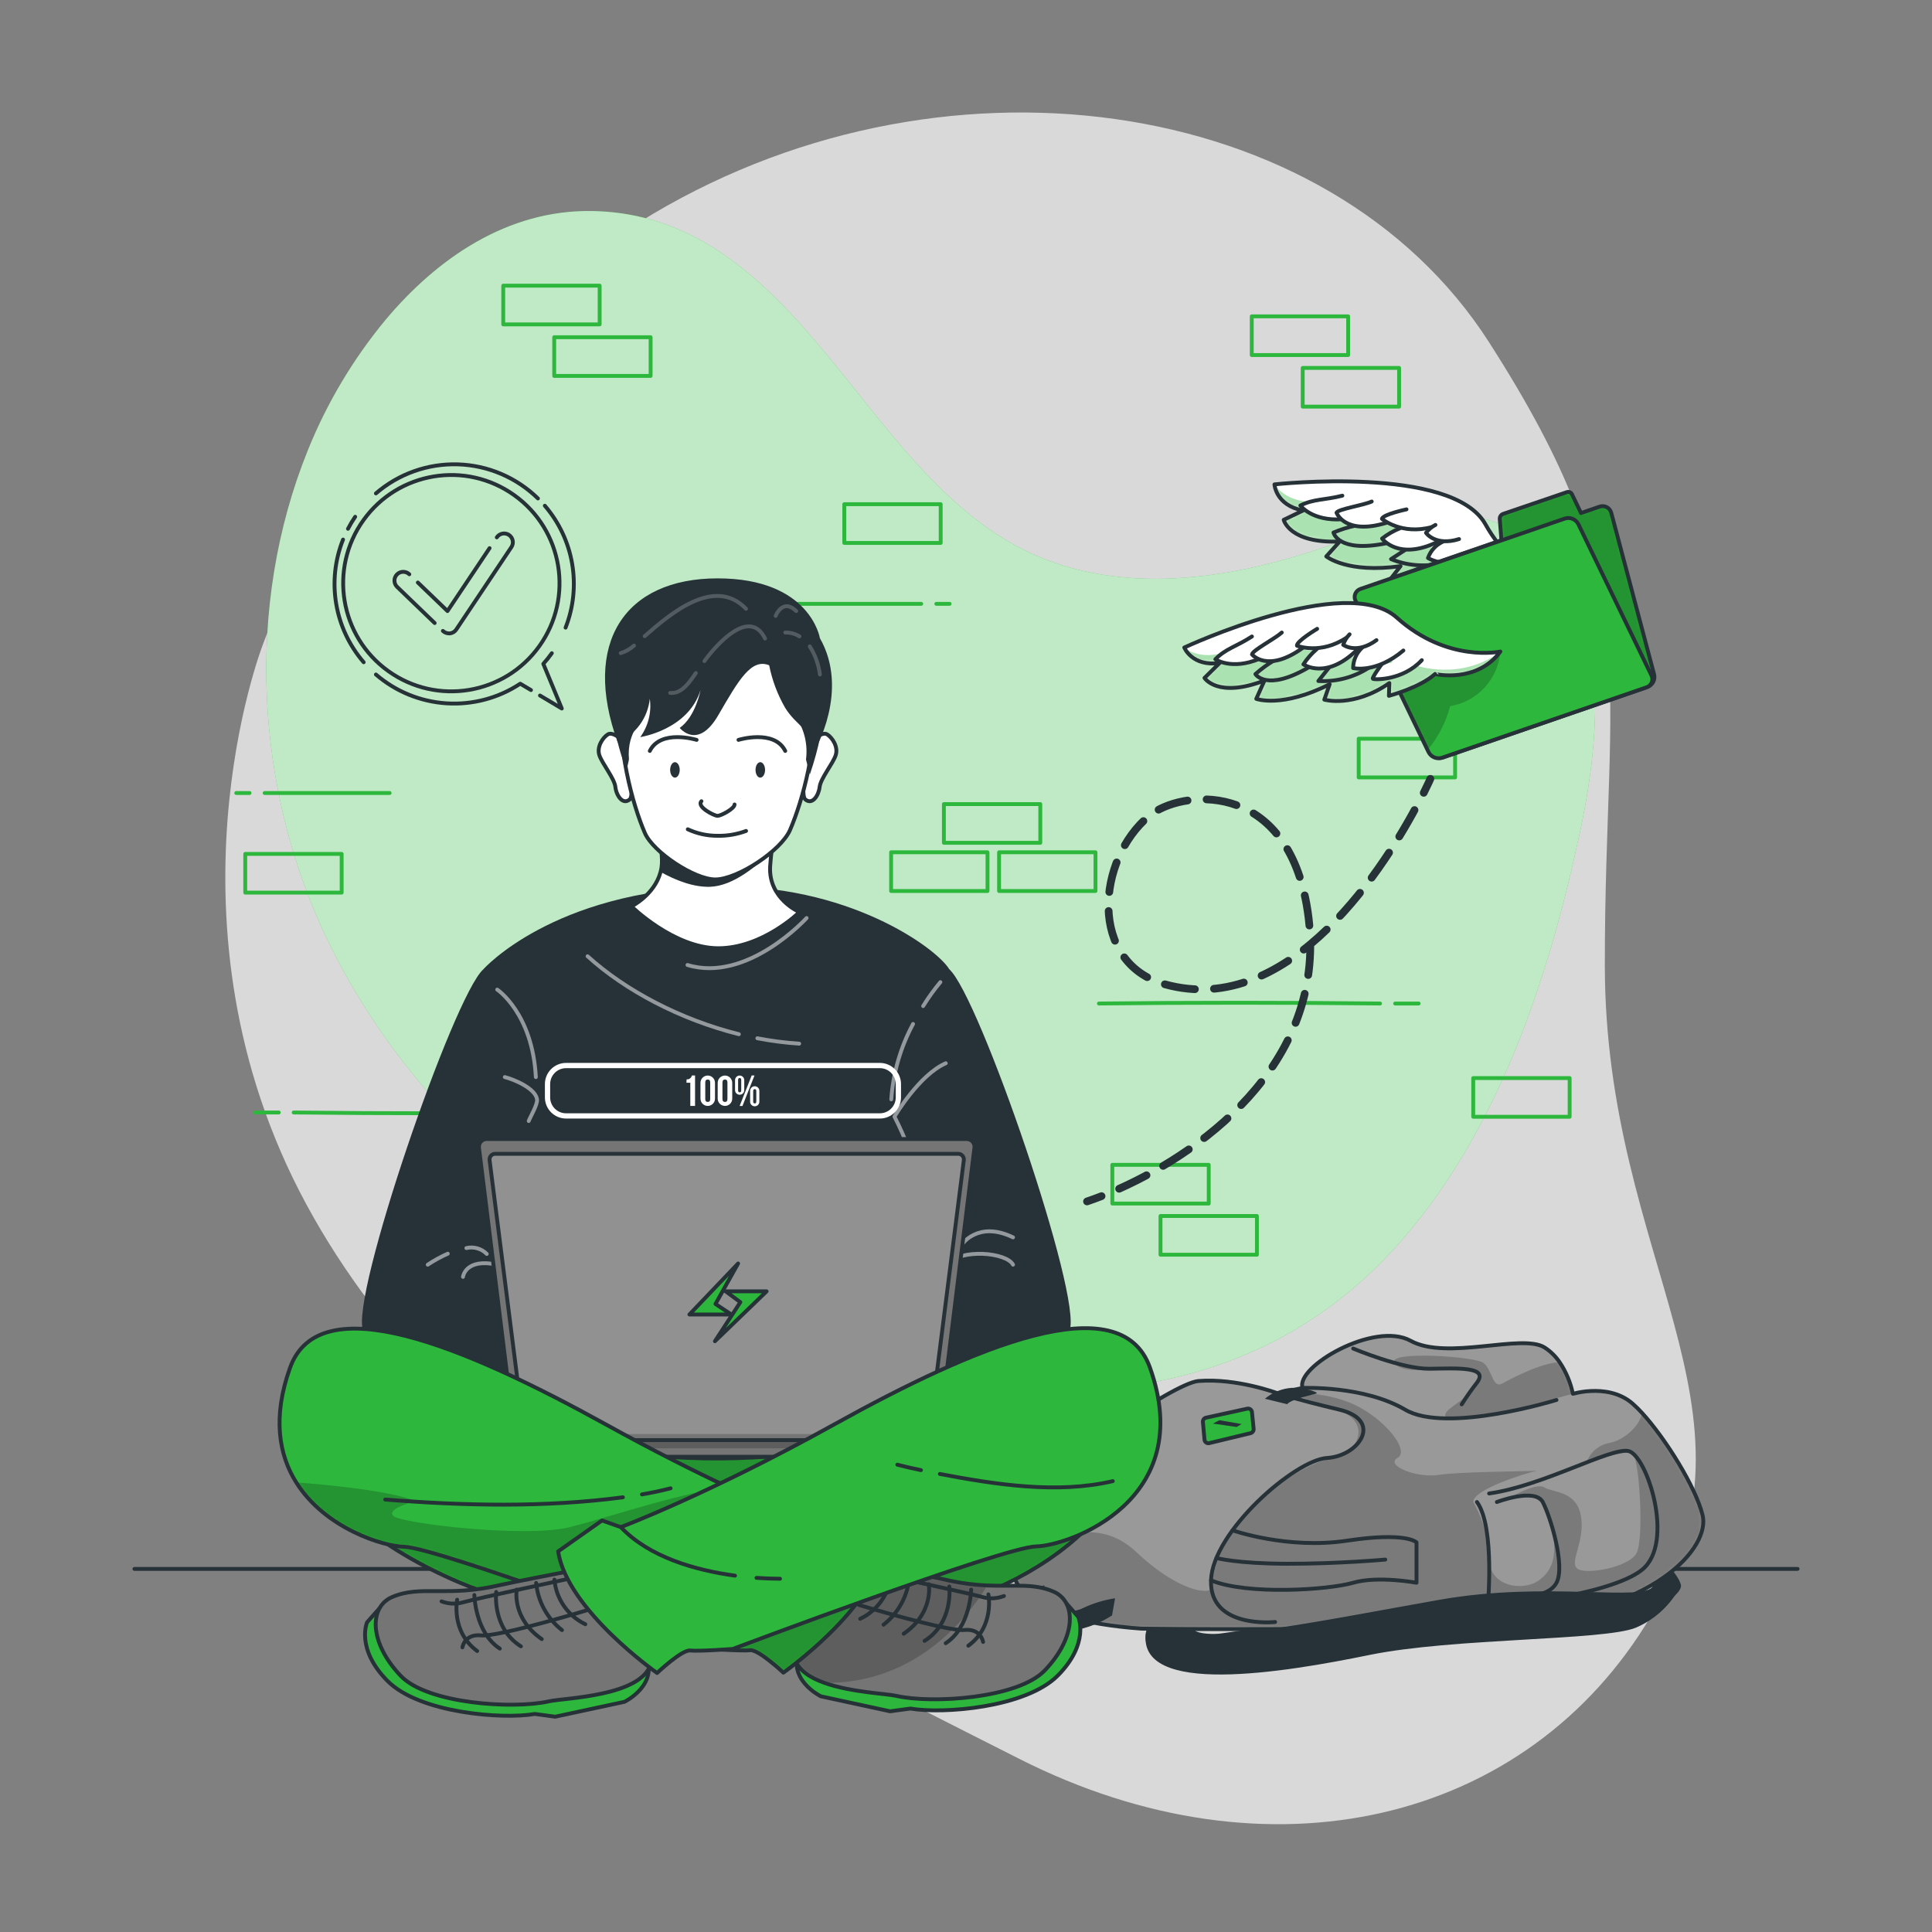 <svg width="500" height="500" viewBox="0 0 500 500" fill="none" xmlns="http://www.w3.org/2000/svg">
<rect x="0" y="0" width="500" height="500" fill="#808080" stroke="none"/>
<path opacity="0.7" d="M67.93 167.09C67.93 167.09 40.05 239.09 79.231 311.59C118.41 384.09 199.11 422.39 263.7 455.14C328.29 487.89 395.361 471.94 427.23 418.3C459.1 364.66 415.39 326.37 415.33 249.88C415.27 173.39 426.78 153.14 385.33 88.52C343.88 23.9 242.27 9.59 165.43 57.52C88.591 105.45 67.93 167.09 67.93 167.09Z" fill="white"/>
<path d="M99.701 82.87C113.151 66.79 131.341 54.34 153.001 54.61C190.001 55.07 210.001 87.81 231.221 113.08C242.221 126.18 254.711 138.82 271.051 144.97C295.561 154.21 322.861 148.82 346.741 140.25C357.441 136.41 370.121 131.01 382.161 133.77C418.791 142.15 414.981 186.85 408.931 215.15C400.761 253.37 387.481 294.06 360.571 323.42C296.141 393.71 180.191 350.62 122.071 294.53C117.801 290.41 113.711 286.1 109.861 281.58C99.867 269.894 91.411 256.975 84.701 243.14C66.001 204.19 63.391 156.84 79.641 116.6C84.552 104.391 91.318 93.014 99.701 82.87Z" fill="#2DB83D"/>
<path opacity="0.7" d="M99.701 82.87C113.151 66.79 131.341 54.34 153.001 54.61C190.001 55.07 210.001 87.81 231.221 113.08C242.221 126.18 254.711 138.82 271.051 144.97C295.561 154.21 322.861 148.82 346.741 140.25C357.441 136.41 370.121 131.01 382.161 133.77C418.791 142.15 414.981 186.85 408.931 215.15C400.761 253.37 387.481 294.06 360.571 323.42C296.141 393.71 180.191 350.62 122.071 294.53C117.801 290.41 113.711 286.1 109.861 281.58C99.867 269.894 91.411 256.975 84.701 243.14C66.001 204.19 63.391 156.84 79.641 116.6C84.552 104.391 91.318 93.014 99.701 82.87Z" fill="white"/>
<path d="M300.34 324.719H325.29V314.699H300.34V324.719Z" stroke="#2DB83D" stroke-linecap="round" stroke-linejoin="round"/>
<path d="M287.869 311.48H312.819V301.46H287.869V311.48Z" stroke="#2DB83D" stroke-linecap="round" stroke-linejoin="round"/>
<path d="M230.619 230.59H255.569V220.57H230.619V230.59Z" stroke="#2DB83D" stroke-linecap="round" stroke-linejoin="round"/>
<path d="M244.279 218.119H269.229V208.099H244.279V218.119Z" stroke="#2DB83D" stroke-linecap="round" stroke-linejoin="round"/>
<path d="M337.14 105.24H362.09V95.22H337.14V105.24Z" stroke="#2DB83D" stroke-linecap="round" stroke-linejoin="round"/>
<path d="M323.949 91.891H348.899V81.871H323.949V91.891Z" stroke="#2DB83D" stroke-linecap="round" stroke-linejoin="round"/>
<path d="M143.43 97.289H168.38V87.269H143.43V97.289Z" stroke="#2DB83D" stroke-linecap="round" stroke-linejoin="round"/>
<path d="M130.239 83.949H155.189V73.929H130.239V83.949Z" stroke="#2DB83D" stroke-linecap="round" stroke-linejoin="round"/>
<path d="M218.499 140.51H243.449V130.49H218.499V140.51Z" stroke="#2DB83D" stroke-linecap="round" stroke-linejoin="round"/>
<path d="M351.63 201.199H376.58V191.179H351.63V201.199Z" stroke="#2DB83D" stroke-linecap="round" stroke-linejoin="round"/>
<path d="M381.27 289.02H406.22V279H381.27V289.02Z" stroke="#2DB83D" stroke-linecap="round" stroke-linejoin="round"/>
<path d="M258.56 230.59H283.51V220.57H258.56V230.59Z" stroke="#2DB83D" stroke-linecap="round" stroke-linejoin="round"/>
<path d="M357.159 259.71C332.909 259.44 307.909 259.44 284.399 259.71" stroke="#2DB83D" stroke-linecap="round" stroke-linejoin="round"/>
<path d="M367.15 259.709H361.06" stroke="#2DB83D" stroke-linecap="round" stroke-linejoin="round"/>
<path d="M76 287.91C100.25 288.18 125.25 288.18 148.76 287.91" stroke="#2DB83D" stroke-linecap="round" stroke-linejoin="round"/>
<path d="M66.05 287.91H72.15" stroke="#2DB83D" stroke-linecap="round" stroke-linejoin="round"/>
<path d="M242.319 156.27H245.759" stroke="#2DB83D" stroke-linecap="round" stroke-linejoin="round"/>
<path d="M206.069 156.27H238.419" stroke="#2DB83D" stroke-linecap="round" stroke-linejoin="round"/>
<path d="M88.42 220.99H63.47V231.01H88.42V220.99Z" stroke="#2DB83D" stroke-linecap="round" stroke-linejoin="round"/>
<path d="M64.58 205.23H61.14" stroke="#2DB83D" stroke-linecap="round" stroke-linejoin="round"/>
<path d="M100.839 205.23H68.489" stroke="#2DB83D" stroke-linecap="round" stroke-linejoin="round"/>
<path d="M34.79 406.029H465.21" stroke="#263238" stroke-linecap="round" stroke-linejoin="round"/>
<path d="M299.281 416.191C299.281 416.191 292.841 425.301 299.511 428.361C306.181 431.421 365.241 424.361 392.881 424.101C420.521 423.841 435.621 413.401 435.031 410.241C434.441 407.081 427.701 401.061 427.701 401.061L423.001 406.551C423.001 406.551 428.001 408.051 427.861 410.371C427.721 412.691 409.411 420.241 386.381 417.061C363.351 413.881 314.271 423.741 310.381 423.301C306.491 422.861 310.211 414.161 310.211 414.161L299.281 416.191Z" fill="#263238"/>
<path d="M392 419.82C355.69 422.34 295.36 421.49 295.36 421.49C264.22 419.22 258.36 408.95 263.22 397.26C270.79 379.26 304.04 357.91 310.1 357.41C320.1 356.6 330.62 360.57 330.62 360.57L337.12 359.2C335.12 353.81 355.67 341.81 365.06 346.99C374.45 352.17 393.86 345.06 399.71 348.71C401.262 349.708 402.596 351.011 403.63 352.54C405.288 355.014 406.453 357.784 407.06 360.7H407.14C408.611 360.305 410.119 360.07 411.64 360C414.86 359.83 419.15 360.32 422.51 363.25C423.369 364.013 424.187 364.82 424.96 365.67C431.02 372.29 438.82 384.8 440.62 392.1C442.72 400.4 428.3 417.29 392 419.82Z" fill="#999999"/>
<mask id="mask0_524_5899" style="mask-type:luminance" maskUnits="userSpaceOnUse" x="261" y="345" width="180" height="77">
<path d="M392 419.82C355.69 422.34 295.36 421.49 295.36 421.49C264.22 419.22 258.36 408.95 263.22 397.26C270.79 379.26 304.04 357.91 310.1 357.41C320.1 356.6 330.62 360.57 330.62 360.57L337.12 359.2C335.12 353.81 355.67 341.81 365.06 346.99C374.45 352.17 393.86 345.06 399.71 348.71C401.262 349.708 402.596 351.011 403.63 352.54C405.288 355.014 406.453 357.784 407.06 360.7H407.14C408.611 360.305 410.119 360.07 411.64 360C414.86 359.83 419.15 360.32 422.51 363.25C423.369 364.013 424.187 364.82 424.96 365.67C431.02 372.29 438.82 384.8 440.62 392.1C442.72 400.4 428.3 417.29 392 419.82Z" fill="white"/>
</mask>
<g mask="url(#mask0_524_5899)">
<path opacity="0.2" d="M360.87 352.66C359.1 349.55 381.45 351.02 383.82 352.66C386.19 354.3 386.2 359.44 388.77 358.05C390.82 356.95 398.63 352.72 403.63 352.54C405.288 355.014 406.453 357.784 407.06 360.7C407.06 360.7 376.31 369.39 374.33 367.08C372.35 364.77 379.87 362.85 382.24 357.78C384.61 352.71 375.12 354.1 373.15 354.14C371.18 354.18 362.64 355.76 360.87 352.66Z" fill="black"/>
<path opacity="0.2" d="M392 419.82C355.69 422.34 295.36 421.49 295.36 421.49C264.22 419.22 258.36 408.95 263.22 397.26C264.42 398.2 266.48 398.62 269.86 397.97C280.97 395.83 287.29 395.24 294.42 401.97C301.55 408.7 309.66 412.79 313.42 411.47C313.42 411.47 313.94 396.61 328.42 385.94C342.9 375.27 346.31 378.3 349.2 375.47C352.09 372.64 353.8 367.47 345.5 364.55C337.2 361.63 333.16 360.55 333.16 360.55C333.16 360.55 342.3 359.84 350.22 363.39C358.14 366.94 365.05 375.39 361.69 377.3C358.33 379.21 366.63 382.61 372.37 381.7C377.45 380.88 394.31 380.79 397.69 380.65C394.69 381.29 381.27 385.48 381.27 388.7C381.27 388.7 385.41 395.5 385.38 403.19C385.35 410.88 394.38 411.86 398.29 408.98C402.2 406.1 403.02 402.15 401.54 394.63C400.06 387.11 395.92 386.55 390.54 387.72C390.54 387.72 397.46 383.55 399.64 384.93C401.82 386.31 407.94 385.73 409.13 392.25C410.32 398.77 406.13 404.12 408.13 405.9C410.13 407.68 421.58 405.7 423.56 401.9C425.54 398.1 424.23 376.33 422.32 375.9C420.41 375.47 410.86 378.37 410.59 378.45C411.043 377.178 411.821 376.047 412.848 375.169C413.874 374.292 415.113 373.699 416.44 373.45C419.96 372.83 424.3 369.37 424.99 365.59C431.05 372.21 438.85 384.72 440.65 392.02C442.72 400.4 428.3 417.29 392 419.82Z" fill="black"/>
</g>
<path d="M392 419.82C355.69 422.34 295.36 421.49 295.36 421.49C264.22 419.22 258.36 408.95 263.22 397.26C270.79 379.26 304.04 357.91 310.1 357.41C320.1 356.6 330.62 360.57 330.62 360.57L337.12 359.2C335.12 353.81 355.67 341.81 365.06 346.99C374.45 352.17 393.86 345.06 399.71 348.71C401.262 349.708 402.596 351.011 403.63 352.54C405.288 355.014 406.453 357.784 407.06 360.7H407.14C408.611 360.305 410.119 360.07 411.64 360C414.86 359.83 419.15 360.32 422.51 363.25C423.369 364.013 424.187 364.82 424.96 365.67C431.02 372.29 438.82 384.8 440.62 392.1C442.72 400.4 428.3 417.29 392 419.82Z" stroke="#263238" stroke-linecap="round" stroke-linejoin="round"/>
<path d="M330.62 360.57C330.62 360.57 335.17 362.09 346.62 364.82C358.07 367.55 351.76 376.82 343.45 377.32C335.14 377.82 313.81 396.39 313.41 409C313.01 421.61 330 419.77 330 419.77" stroke="#263238" stroke-linecap="round" stroke-linejoin="round"/>
<path d="M337.13 359.2C337.13 359.2 352.97 358.53 363.65 364.82C374.33 371.11 402.82 362.31 402.82 362.31" stroke="#263238" stroke-linecap="round" stroke-linejoin="round"/>
<path d="M382.24 388.721C387 395.241 385 416.101 385 416.101C385 416.101 416.37 413.241 425 406.221C433.63 399.201 426.13 376.361 421.38 375.511C416.63 374.661 399.23 384.581 385.38 386.511" stroke="#263238" stroke-linecap="round" stroke-linejoin="round"/>
<path d="M387.391 388.72C387.391 388.72 397.281 384.96 399.261 388.72C401.241 392.48 405.161 405.2 402.821 409.61C400.481 414.02 391.741 413.2 391.741 413.2" stroke="#263238" stroke-linecap="round" stroke-linejoin="round"/>
<path d="M350.2 349C350.2 349 362.84 354.33 369.97 354.23C377.1 354.13 385.41 353.6 382.24 357.82C380.828 359.628 379.51 361.507 378.29 363.45" stroke="#263238" stroke-linecap="round" stroke-linejoin="round"/>
<path d="M319 396.051C319 396.051 333.21 401.051 348.64 398.721C364.07 396.391 366.59 399.171 366.59 399.171V409.611C366.59 409.611 356.59 407.761 350.22 409.611C343.85 411.461 322.92 412.871 313.43 409.001" stroke="#263238" stroke-linecap="round" stroke-linejoin="round"/>
<path d="M314.811 403.209C314.811 403.209 320.041 404.669 333.141 404.699C346.241 404.729 358.511 403.619 358.511 403.619" stroke="#263238" stroke-linecap="round" stroke-linejoin="round"/>
<path d="M311.72 372.55L311.31 368C311.29 367.747 311.361 367.495 311.512 367.291C311.663 367.087 311.882 366.945 312.13 366.89L322.75 364.57C322.894 364.531 323.045 364.525 323.191 364.551C323.338 364.578 323.476 364.637 323.597 364.724C323.718 364.812 323.818 364.925 323.889 365.056C323.96 365.186 324.002 365.331 324.01 365.48L324.44 369.78C324.462 370.03 324.395 370.28 324.25 370.485C324.106 370.69 323.893 370.837 323.65 370.9L313 373.47C312.854 373.513 312.701 373.522 312.551 373.496C312.401 373.47 312.259 373.411 312.136 373.322C312.012 373.234 311.911 373.118 311.839 372.984C311.767 372.85 311.726 372.702 311.72 372.55Z" fill="#2DB83D" stroke="#263238" stroke-linecap="round" stroke-linejoin="round"/>
<path d="M315.58 367.551L321.32 368.541L320.04 369.301L313.9 368.421L315.58 367.551Z" fill="#263238"/>
<path d="M327.351 362C329.319 360.328 331.774 359.335 334.351 359.17C338.201 359.17 341.171 360.36 340.771 360.59C340.371 360.82 334.251 362.02 333.111 363.4L327.351 362Z" fill="#263238"/>
<path d="M270.29 410.26C270.29 410.26 257.83 414.33 264.55 419.08C271.27 423.83 280.38 422.84 287.79 418.08L288.58 413.63C285.669 414.078 282.84 414.947 280.18 416.21C276.32 418.21 267.32 416.21 267.91 415.11C268.161 414.769 268.49 414.492 268.869 414.303C269.248 414.113 269.666 414.016 270.09 414.02L270.29 410.26Z" fill="#263238"/>
<path d="M308.68 421.19C309.6 426.19 344.36 418.99 372.59 414.01C400.82 409.03 425.79 414.8 427.87 410.37C429.95 405.94 435.03 410.24 435.03 410.24C432.564 415.169 428.433 419.065 423.37 421.24C415.09 424.63 376.2 423.84 354.37 428.31C332.54 432.78 293.81 439.31 296.6 422.31L308.68 421.19Z" fill="#263238"/>
<path d="M75 363.999C75 363.999 74.43 389.769 117.1 408.769C159.77 427.769 275.73 436.999 296.86 370.059L231.15 351.189H143L123.6 359.999L75 363.999Z" fill="#2DB83D"/>
<mask id="mask1_524_5899" style="mask-type:luminance" maskUnits="userSpaceOnUse" x="75" y="351" width="222" height="72">
<path d="M75 363.999C75 363.999 74.43 389.769 117.1 408.769C159.77 427.769 275.73 436.999 296.86 370.059L231.15 351.189H143L123.6 359.999L75 363.999Z" fill="white"/>
</mask>
<g mask="url(#mask1_524_5899)">
<path opacity="0.2" d="M75 363.999C75 363.999 74.43 389.769 117.1 408.769C159.77 427.769 275.73 436.999 296.86 370.059L231.15 351.189H143L123.6 359.999L75 363.999Z" fill="black"/>
</g>
<path d="M75 363.999C75 363.999 74.43 389.769 117.1 408.769C159.77 427.769 275.73 436.999 296.86 370.059L231.15 351.189H143L123.6 359.999L75 363.999Z" stroke="#263238" stroke-linecap="round" stroke-linejoin="round"/>
<path d="M125.09 250.85C117.35 257.76 90.51 335.85 93.98 344.37C97.45 352.89 142.98 360.67 142.98 360.67C142.98 360.67 138.48 272.5 138.25 271.03C138.02 269.56 125.09 250.85 125.09 250.85Z" fill="#263238"/>
<path d="M245.68 250.85C253.42 257.76 280.26 335.85 276.79 344.37C273.32 352.89 227.79 360.67 227.79 360.67C227.79 360.67 232.29 272.5 232.52 271.03C232.75 269.56 245.68 250.85 245.68 250.85Z" fill="#263238"/>
<path d="M125.09 250.85C125.09 250.85 142.95 230.67 185.19 229.47C219.13 228.47 242.36 245.32 245.68 250.85C249 256.38 230.58 330.09 230.58 330.09L240.89 369.77C240.89 369.77 185.6 388.19 136.22 369.77L142.85 327.87C142.85 327.87 125.46 261.17 125.09 250.85Z" fill="#263238"/>
<g opacity="0.5">
<path d="M208.75 237.58C208.75 237.58 193.45 254.44 177.92 249.74" stroke="white" stroke-linecap="round" stroke-linejoin="round"/>
<path d="M196 268.699C199.577 269.391 203.194 269.859 206.83 270.099" stroke="white" stroke-linecap="round" stroke-linejoin="round"/>
<path d="M152.07 247.48C161.78 256.31 176.07 263.87 191.22 267.65" stroke="white" stroke-linecap="round" stroke-linejoin="round"/>
<path d="M236.3 265C233.053 271.028 231.13 277.679 230.66 284.51" stroke="white" stroke-linecap="round" stroke-linejoin="round"/>
<path d="M243.37 254.17C241.738 256.128 240.247 258.2 238.91 260.37" stroke="white" stroke-linecap="round" stroke-linejoin="round"/>
<path d="M244.76 275.17C237.85 278.17 231.49 288.99 231.49 288.99C234.364 294.616 236.588 300.551 238.12 306.68" stroke="white" stroke-linecap="round" stroke-linejoin="round"/>
<path d="M234.25 332.67C234.25 332.67 240.72 331.62 244.76 327.3C248.8 322.98 260.51 324.14 262.17 327.3" stroke="white" stroke-linecap="round" stroke-linejoin="round"/>
<path d="M248.9 322.13C248.9 322.13 253.05 315.81 262.17 320.23" stroke="white" stroke-linecap="round" stroke-linejoin="round"/>
<path d="M128.681 256.109C128.681 256.109 137.791 262.179 138.681 278.749" stroke="white" stroke-linecap="round" stroke-linejoin="round"/>
<path d="M134.881 295.391C132.411 302.221 129.731 309.201 128.391 316.391" stroke="white" stroke-linecap="round" stroke-linejoin="round"/>
<path d="M130.641 278.75C133.051 279.36 138.521 281.65 138.981 284.47C139.201 285.78 137.281 288.92 136.831 290.12" stroke="white" stroke-linecap="round" stroke-linejoin="round"/>
<path d="M120.7 323C121.637 322.779 122.615 322.802 123.539 323.068C124.464 323.334 125.305 323.835 125.98 324.52" stroke="white" stroke-linecap="round" stroke-linejoin="round"/>
<path d="M110.7 327.299C112.346 326.204 114.082 325.25 115.89 324.449" stroke="white" stroke-linecap="round" stroke-linejoin="round"/>
<path d="M119.82 330.45C119.82 330.45 120.41 325.52 128.68 327.3C136.95 329.08 156.58 335.16 156.58 335.16" stroke="white" stroke-linecap="round" stroke-linejoin="round"/>
</g>
<path d="M206.9 236.051C206.9 236.051 197.4 245.401 185.9 245.401C174.4 245.401 163.42 234.571 163.42 234.571C163.42 234.571 169.35 231.621 170.94 225.711C171.041 225.352 171.121 224.988 171.18 224.621C171.61 222.031 170.92 217.621 169.92 213.271C168.35 206.421 166.02 199.561 166.02 199.561H203.17C203.17 199.561 201.41 208.131 200.25 216.031C200.04 217.481 199.84 218.901 199.69 220.251C199.54 221.601 199.38 223.051 199.31 224.251C198.85 232.621 206.9 236.051 206.9 236.051Z" fill="white" stroke="#263238" stroke-linecap="round" stroke-linejoin="round"/>
<path d="M241.87 369.84V374.13C241.869 374.363 241.842 374.594 241.79 374.82C241.628 375.439 241.268 375.988 240.764 376.381C240.26 376.775 239.64 376.993 239.001 377H137.18C136.531 377 135.901 376.784 135.388 376.386C134.876 375.987 134.511 375.429 134.351 374.8C134.299 374.574 134.272 374.343 134.271 374.11V369.82L241.87 369.84Z" fill="#757575"/>
<mask id="mask2_524_5899" style="mask-type:luminance" maskUnits="userSpaceOnUse" x="134" y="369" width="108" height="8">
<path d="M241.87 369.84V374.13C241.869 374.363 241.842 374.594 241.79 374.82C241.628 375.439 241.268 375.988 240.764 376.381C240.26 376.775 239.64 376.993 239.001 377H137.18C136.531 377 135.901 376.784 135.388 376.386C134.876 375.987 134.511 375.429 134.351 374.8C134.299 374.574 134.272 374.343 134.271 374.11V369.82L241.87 369.84Z" fill="white"/>
</mask>
<g mask="url(#mask2_524_5899)">
<path opacity="0.2" d="M241.87 369.84V374.13C241.869 374.362 241.842 374.593 241.79 374.82H134.351C134.299 374.593 134.272 374.362 134.271 374.13V369.84H241.87Z" fill="black"/>
</g>
<path d="M241.87 369.84V374.13C241.869 374.363 241.842 374.594 241.79 374.82C241.628 375.439 241.268 375.988 240.764 376.381C240.26 376.775 239.64 376.993 239.001 377H137.18C136.531 377 135.901 376.784 135.388 376.386C134.876 375.987 134.511 375.429 134.351 374.8C134.299 374.574 134.272 374.343 134.271 374.11V369.82L241.87 369.84Z" stroke="#263238" stroke-linecap="round" stroke-linejoin="round"/>
<path d="M240.861 372.699H135.271C134.778 372.716 134.294 372.561 133.904 372.26C133.513 371.958 133.24 371.53 133.131 371.049L123.961 297.049C123.922 296.765 123.945 296.476 124.028 296.201C124.111 295.926 124.252 295.672 124.442 295.457C124.631 295.242 124.865 295.07 125.127 294.953C125.39 294.836 125.674 294.777 125.961 294.779H250.181C250.468 294.777 250.752 294.836 251.014 294.953C251.276 295.07 251.51 295.242 251.7 295.457C251.889 295.672 252.031 295.926 252.114 296.201C252.197 296.476 252.219 296.765 252.181 297.049L243.011 371.049C242.905 371.534 242.631 371.966 242.238 372.268C241.844 372.57 241.356 372.723 240.861 372.699Z" fill="#757575" stroke="#263238" stroke-linecap="round" stroke-linejoin="round"/>
<path opacity="0.2" d="M135.7 371.14L126.7 300.21C126.679 300.008 126.701 299.805 126.763 299.612C126.825 299.419 126.926 299.241 127.061 299.09C127.195 298.938 127.36 298.817 127.544 298.732C127.728 298.648 127.928 298.603 128.13 298.6H248C248.203 298.603 248.403 298.648 248.588 298.732C248.772 298.817 248.937 298.938 249.073 299.089C249.208 299.241 249.31 299.418 249.374 299.611C249.437 299.804 249.459 300.008 249.44 300.21L240.44 371.14" fill="white"/>
<path d="M135.7 371.14L126.7 300.21C126.679 300.008 126.701 299.805 126.763 299.612C126.825 299.419 126.926 299.241 127.061 299.09C127.195 298.938 127.36 298.817 127.544 298.732C127.728 298.648 127.928 298.603 128.13 298.6H248C248.203 298.603 248.403 298.648 248.588 298.732C248.772 298.817 248.937 298.938 249.073 299.089C249.208 299.241 249.31 299.418 249.374 299.611C249.437 299.804 249.459 300.008 249.44 300.21L240.44 371.14" stroke="#263238" stroke-linecap="round" stroke-linejoin="round"/>
<path d="M189.27 340.19H178.42L191.02 326.99L185.17 337.47L189.27 340.19Z" fill="#2DB83D" stroke="#263238" stroke-linecap="round" stroke-linejoin="round"/>
<path d="M185.021 347.109L198.4 334.199H187.801L191.601 336.999L185.021 347.109Z" fill="#2DB83D" stroke="#263238" stroke-linecap="round" stroke-linejoin="round"/>
<path d="M275.861 414.811L279.061 418.451C279.061 418.451 282.061 425.271 273.771 433.621C265.481 441.971 243.991 443.621 235.631 442.171L230.361 442.881L212.431 439.001C212.431 439.001 203.351 434.561 207.061 426.771C210.771 418.981 275.861 414.811 275.861 414.811Z" fill="#2DB83D" stroke="#263238" stroke-linecap="round" stroke-linejoin="round"/>
<path d="M270.36 432.33C263.43 439.56 241.23 441 231.96 438.89C229.43 438.31 220.22 437.98 213.36 435.52C209.66 434.21 206.64 432.28 205.72 429.36C203.06 421.03 226.5 405.18 226.5 405.18C226.5 405.18 241.45 408.06 244.55 408.8C248.161 409.65 251.844 410.159 255.55 410.32C262.66 410.63 267.47 409.68 272.68 411.92C278.58 414.47 278.66 423.67 270.36 432.33Z" fill="#757575"/>
<mask id="mask3_524_5899" style="mask-type:luminance" maskUnits="userSpaceOnUse" x="205" y="405" width="72" height="35">
<path d="M270.36 432.33C263.43 439.56 241.23 441 231.96 438.89C229.43 438.31 220.22 437.98 213.36 435.52C209.66 434.21 206.64 432.28 205.72 429.36C203.06 421.03 226.5 405.18 226.5 405.18C226.5 405.18 241.45 408.06 244.55 408.8C248.161 409.65 251.844 410.159 255.55 410.32C262.66 410.63 267.47 409.68 272.68 411.92C278.58 414.47 278.66 423.67 270.36 432.33Z" fill="white"/>
</mask>
<g mask="url(#mask3_524_5899)">
<path opacity="0.2" d="M255.51 410.32C250.17 419.04 236.84 435.78 213.36 435.52C209.66 434.21 206.64 432.28 205.72 429.36C203.06 421.03 226.5 405.18 226.5 405.18C226.5 405.18 241.45 408.06 244.55 408.8C248.148 409.648 251.817 410.157 255.51 410.32Z" fill="black"/>
</g>
<path d="M270.36 432.33C263.43 439.56 241.23 441 231.96 438.89C229.43 438.31 220.22 437.98 213.36 435.52C209.66 434.21 206.64 432.28 205.72 429.36C203.06 421.03 226.5 405.18 226.5 405.18C226.5 405.18 241.45 408.06 244.55 408.8C248.161 409.65 251.844 410.159 255.55 410.32C262.66 410.63 267.47 409.68 272.68 411.92C278.58 414.47 278.66 423.67 270.36 432.33Z" stroke="#263238" stroke-linecap="round" stroke-linejoin="round"/>
<path d="M222.25 415.35C222.25 415.35 245.25 422.29 249.57 421.84C253.89 421.39 254.42 424.93 254.42 424.93" stroke="#263238" stroke-linecap="round" stroke-linejoin="round"/>
<path d="M225.94 407C225.94 407 251.18 412.4 254.23 413.3C256.071 413.829 258.034 413.741 259.82 413.05" stroke="#263238" stroke-linecap="round" stroke-linejoin="round"/>
<path d="M230.62 407.4C230.404 409.854 229.553 412.21 228.15 414.235C226.747 416.26 224.841 417.885 222.62 418.95" stroke="#263238" stroke-linecap="round" stroke-linejoin="round"/>
<path d="M235.34 408.26C235.113 410.642 234.404 412.952 233.255 415.051C232.107 417.15 230.543 418.994 228.66 420.47" stroke="#263238" stroke-linecap="round" stroke-linejoin="round"/>
<path d="M240.37 410C240.37 410 241.73 417.38 233.88 422.81" stroke="#263238" stroke-linecap="round" stroke-linejoin="round"/>
<path d="M245.67 410.58C245.67 410.58 246.86 419.88 239.28 424.65" stroke="#263238" stroke-linecap="round" stroke-linejoin="round"/>
<path d="M251.34 411.391C251.34 411.391 251.14 421.101 244.75 425.261" stroke="#263238" stroke-linecap="round" stroke-linejoin="round"/>
<path d="M255.791 412.629C255.791 412.629 257.471 420.879 250.601 425.909" stroke="#263238" stroke-linecap="round" stroke-linejoin="round"/>
<path d="M228.27 401.351C226.04 416.461 202.74 432.881 202.74 432.881C202.74 432.881 196.29 426.831 194.16 427.081C192.03 427.331 183.16 426.701 183.16 426.701C183.16 426.701 113 400.441 104.58 400.301C99.32 400.221 84.16 395.611 76.66 383.651C72.2 376.551 70.45 366.851 75.06 353.981C82.66 332.751 120.13 348.391 156.87 368.681C169.07 375.431 179.87 380.841 188.64 384.961C203.19 391.811 212.04 395.111 212.04 395.111L216.9 393.371L228.27 401.351Z" fill="#2DB83D"/>
<mask id="mask4_524_5899" style="mask-type:luminance" maskUnits="userSpaceOnUse" x="72" y="343" width="157" height="90">
<path d="M228.27 401.351C226.04 416.461 202.74 432.881 202.74 432.881C202.74 432.881 196.29 426.831 194.16 427.081C192.03 427.331 183.16 426.701 183.16 426.701C183.16 426.701 113 400.441 104.58 400.301C99.32 400.221 84.16 395.611 76.66 383.651C72.2 376.551 70.45 366.851 75.06 353.981C82.66 332.751 120.13 348.391 156.87 368.681C169.07 375.431 179.87 380.841 188.64 384.961C203.19 391.811 212.04 395.111 212.04 395.111L216.9 393.371L228.27 401.351Z" fill="white"/>
</mask>
<g mask="url(#mask4_524_5899)">
<path opacity="0.2" d="M228.27 401.35C226.04 416.46 202.74 432.88 202.74 432.88C202.74 432.88 196.29 426.83 194.16 427.08C192.03 427.33 183.16 426.7 183.16 426.7C183.16 426.7 113 400.44 104.58 400.3C99.32 400.22 84.16 395.61 76.66 383.65C85.47 384.3 100.48 385.77 107.66 388.45C107.66 388.45 99.66 390.45 101.86 392.37C104.06 394.29 136.18 398.07 147.48 395.22C157.7 392.65 178.1 385.7 188.66 384.96C203.21 391.81 212.06 395.11 212.06 395.11L216.92 393.37L228.27 401.35Z" fill="black"/>
</g>
<path d="M228.27 401.351C226.04 416.461 202.74 432.881 202.74 432.881C202.74 432.881 196.29 426.831 194.16 427.081C192.03 427.331 183.16 426.701 183.16 426.701C183.16 426.701 113 400.441 104.58 400.301C99.32 400.221 84.16 395.611 76.66 383.651C72.2 376.551 70.45 366.851 75.06 353.981C82.66 332.751 120.13 348.391 156.87 368.681C169.07 375.431 179.87 380.841 188.64 384.961C203.19 391.811 212.04 395.111 212.04 395.111L216.9 393.371L228.27 401.351Z" stroke="#263238" stroke-linecap="round" stroke-linejoin="round"/>
<path d="M166.141 386.75C168.631 386.32 171.141 385.81 173.551 385.17" stroke="#263238" stroke-linecap="round" stroke-linejoin="round"/>
<path d="M99.7 388.08C120.03 389.71 140.96 390.17 161.21 387.5" stroke="#263238" stroke-linecap="round" stroke-linejoin="round"/>
<path d="M98.23 416.209L95 419.849C95 419.849 92 426.669 100.28 435.019C108.56 443.369 130.06 445.019 138.42 443.569L143.7 444.279L161.62 440.429C161.62 440.429 170.74 435.999 167 428.199C163.26 420.399 98.23 416.209 98.23 416.209Z" fill="#2DB83D" stroke="#263238" stroke-linecap="round" stroke-linejoin="round"/>
<path d="M147.6 406.58C147.6 406.58 132.65 409.46 129.54 410.19C115.65 413.47 108.95 410.1 101.46 413.32C95.52 415.87 95.46 425.07 103.73 433.73C110.66 440.96 132.86 442.4 142.13 440.29C146.02 439.41 165.73 439.06 168.381 430.75C171.031 422.44 147.6 406.58 147.6 406.58Z" fill="#757575" stroke="#263238" stroke-linecap="round" stroke-linejoin="round"/>
<path d="M151.84 416.75C151.84 416.75 128.84 423.69 124.52 423.24C120.2 422.79 119.67 426.33 119.67 426.33" stroke="#263238" stroke-linecap="round" stroke-linejoin="round"/>
<path d="M148.161 408.369C148.161 408.369 122.911 413.779 119.861 414.669C118.021 415.203 116.057 415.119 114.271 414.429" stroke="#263238" stroke-linecap="round" stroke-linejoin="round"/>
<path d="M143.48 408.799C143.697 411.253 144.548 413.608 145.951 415.633C147.353 417.659 149.259 419.284 151.48 420.349" stroke="#263238" stroke-linecap="round" stroke-linejoin="round"/>
<path d="M138.75 409.66C138.977 412.043 139.688 414.355 140.838 416.454C141.988 418.553 143.554 420.396 145.44 421.87" stroke="#263238" stroke-linecap="round" stroke-linejoin="round"/>
<path d="M133.73 411.391C133.73 411.391 132.36 418.771 140.21 424.201" stroke="#263238" stroke-linecap="round" stroke-linejoin="round"/>
<path d="M128.42 412C128.42 412 127.23 421.3 134.81 426.07" stroke="#263238" stroke-linecap="round" stroke-linejoin="round"/>
<path d="M122.76 412.789C122.76 412.789 122.95 422.499 129.35 426.659" stroke="#263238" stroke-linecap="round" stroke-linejoin="round"/>
<path d="M118.31 414C118.31 414 116.63 422.24 123.49 427.28" stroke="#263238" stroke-linecap="round" stroke-linejoin="round"/>
<path d="M297.57 353.839C289.92 332.619 252.49 348.329 215.8 368.689C183.36 386.689 160.67 395.219 160.67 395.219L155.81 393.499L144.45 401.499C146.71 416.599 170.05 432.969 170.05 432.969C170.05 432.969 176.48 426.899 178.62 427.149C180.76 427.399 189.62 426.749 189.62 426.749C189.62 426.749 259.78 400.359 268.15 400.209C276.52 400.059 310 388.389 297.57 353.839Z" fill="#2DB83D" stroke="#263238" stroke-linecap="round" stroke-linejoin="round"/>
<path d="M195.78 408.35C197.78 408.49 199.84 408.57 201.87 408.58" stroke="#263238" stroke-linecap="round" stroke-linejoin="round"/>
<path d="M160.67 395.219C168 402.999 180 406.379 190.22 407.779" stroke="#263238" stroke-linecap="round" stroke-linejoin="round"/>
<path d="M243.24 381.459C257.59 384.189 273.55 386.689 287.99 383.319" stroke="#263238" stroke-linecap="round" stroke-linejoin="round"/>
<path d="M232.23 379.061C234.23 379.571 236.29 380.061 238.34 380.471" stroke="#263238" stroke-linecap="round" stroke-linejoin="round"/>
<path d="M200.3 216C200.09 217.45 199.89 218.87 199.74 220.22C196 224.05 189.74 229.32 183.74 229.5C179.35 229.63 174.74 227.75 171 225.68C171.102 225.322 171.182 224.958 171.24 224.59C171.67 222 170.98 217.59 169.98 213.24L200.3 216Z" fill="#263238"/>
<path d="M210 191.779C210 191.779 212.73 189.209 214.07 190.059C215.41 190.909 217 193.289 216.27 195.469C215.54 197.649 212.37 201.469 212.12 203.669C211.87 205.869 210.24 208.389 208.44 206.919C206.64 205.449 210 191.779 210 191.779Z" fill="white" stroke="#263238" stroke-linecap="round" stroke-linejoin="round"/>
<path d="M161.38 191.779C161.38 191.779 158.65 189.209 157.31 190.059C155.97 190.909 154.38 193.289 155.12 195.469C155.86 197.649 159.02 201.469 159.26 203.669C159.5 205.869 161.15 208.389 162.94 206.919C164.73 205.449 161.38 191.779 161.38 191.779Z" fill="white" stroke="#263238" stroke-linecap="round" stroke-linejoin="round"/>
<path d="M185.1 156.699C220.6 156.699 211 199.619 204.46 214.799C202.17 220.129 190.85 227.599 185.1 227.599C179.75 227.599 169.1 220.599 166.9 215.599C160.29 200.299 151.27 156.699 185.1 156.699Z" fill="white" stroke="#263238" stroke-linecap="round" stroke-linejoin="round"/>
<path d="M191.12 191.481C191.12 191.481 200.36 188.621 203.22 194.341" stroke="#263238" stroke-linecap="round" stroke-linejoin="round"/>
<path d="M198 199.25C198 200.34 197.45 201.25 196.76 201.25C196.07 201.25 195.53 200.36 195.53 199.25C195.53 198.14 196.08 197.25 196.76 197.25C197.44 197.25 198 198.16 198 199.25Z" fill="#263238"/>
<path d="M180.28 191.481C180.28 191.481 171.03 188.621 168.17 194.341" stroke="#263238" stroke-linecap="round" stroke-linejoin="round"/>
<path d="M173.431 199.25C173.431 200.34 173.991 201.25 174.671 201.25C175.351 201.25 175.911 200.36 175.911 199.25C175.911 198.14 175.351 197.25 174.671 197.25C173.991 197.25 173.431 198.16 173.431 199.25Z" fill="#263238"/>
<path d="M181.53 207.359C180.19 208.789 184.83 211.139 185.7 211.139C186.57 211.139 190.1 209.289 190.1 208.199" fill="white"/>
<path d="M181.53 207.359C180.19 208.789 184.83 211.139 185.7 211.139C186.57 211.139 190.1 209.289 190.1 208.199" stroke="#263238" stroke-linecap="round" stroke-linejoin="round"/>
<path d="M199.84 168.79C190.941 171.629 181.379 171.629 172.48 168.79C172.48 168.79 167.69 168.51 165.8 170.92C163.91 173.33 165.8 180.76 166.3 183.79C166.8 186.82 162.14 188.91 162.77 196.56L162.14 199.45C162.14 199.45 156.98 186.31 158.24 175.72C159.5 165.13 165.17 161.6 165.17 161.6C165.17 161.6 168.22 152.46 186.08 152.52C205.33 152.6 207.27 163.02 207.27 163.02C207.27 163.02 219.27 172.02 209.59 200.43L208.59 196.56C209.085 192.797 208.22 188.981 206.15 185.8C204.47 183.35 207.15 175.97 206.53 172.19C205.91 168.41 199.84 168.79 199.84 168.79Z" fill="#263238"/>
<path d="M178 214.619C180.414 215.743 183.047 216.316 185.71 216.299C188.223 216.349 190.724 215.925 193.08 215.049" fill="white"/>
<path d="M178 214.619C180.414 215.743 183.047 216.316 185.71 216.299C188.223 216.349 190.724 215.925 193.08 215.049" stroke="#263238" stroke-linecap="round" stroke-linejoin="round"/>
<path d="M199.06 172.17C199.829 176.057 201.235 179.79 203.22 183.22C206.22 188.01 209.76 188.5 210.77 194.34C210.77 194.34 219.98 178.8 212.19 165.16C212.19 165.16 209.74 149.68 185.7 149.68C161.66 149.68 150.53 166.43 159.87 192.15C162.132 191.166 164.092 189.6 165.55 187.612C167.009 185.623 167.913 183.282 168.17 180.83C168.657 184.334 167.772 187.892 165.7 190.76C165.7 190.76 178.08 188.93 181.29 178.61C181.29 178.61 180.04 185.47 175.91 188.38C175.91 188.38 180.58 194.28 185.91 185.06C191.24 175.84 194.45 170.32 199.06 172.17Z" fill="#263238"/>
<path opacity="0.2" d="M180.091 174.18C178.591 176.33 176.481 179.65 173.431 179.33" stroke="white" stroke-linecap="round" stroke-linejoin="round"/>
<path opacity="0.2" d="M198 165.249C193.95 157.009 185.17 167.109 182.3 171.089" stroke="white" stroke-linecap="round" stroke-linejoin="round"/>
<path opacity="0.2" d="M164.08 167.08C163.087 167.975 161.909 168.641 160.63 169.03" stroke="white" stroke-linecap="round" stroke-linejoin="round"/>
<path opacity="0.2" d="M193.071 157.559C184.901 149.009 173.321 158.949 166.851 164.639" stroke="white" stroke-linecap="round" stroke-linejoin="round"/>
<path opacity="0.2" d="M209.57 167.289C210.968 169.49 211.862 171.973 212.19 174.559" stroke="white" stroke-linecap="round" stroke-linejoin="round"/>
<path opacity="0.2" d="M203.221 163.699C204.519 163.667 205.798 164.014 206.901 164.699" stroke="white" stroke-linecap="round" stroke-linejoin="round"/>
<path opacity="0.2" d="M200.74 159.399C200.74 159.399 202.51 154.709 206.07 158.139" stroke="white" stroke-linecap="round" stroke-linejoin="round"/>
<path d="M227.7 275.76H146.5C143.849 275.76 141.7 277.909 141.7 280.56V284C141.7 286.651 143.849 288.8 146.5 288.8H227.7C230.351 288.8 232.5 286.651 232.5 284V280.56C232.5 277.909 230.351 275.76 227.7 275.76Z" stroke="white" stroke-width="1.359" stroke-linecap="round" stroke-linejoin="round"/>
<path d="M177.69 279.33C178.002 279.371 178.318 279.29 178.571 279.103C178.825 278.917 178.996 278.64 179.05 278.33H179.88V286.21H178.65V280.21H177.65L177.69 279.33Z" fill="white"/>
<path d="M181.28 280.23C181.28 279.731 181.478 279.253 181.831 278.9C182.183 278.548 182.662 278.35 183.16 278.35C183.659 278.35 184.137 278.548 184.49 278.9C184.842 279.253 185.04 279.731 185.04 280.23V284.33C185.04 284.828 184.842 285.306 184.49 285.659C184.137 286.012 183.659 286.21 183.16 286.21C182.662 286.21 182.183 286.012 181.831 285.659C181.478 285.306 181.28 284.828 181.28 284.33V280.23ZM182.52 284.41C182.52 284.97 182.76 285.18 183.16 285.18C183.56 285.18 183.8 284.97 183.8 284.41V280.15C183.8 279.59 183.55 279.38 183.16 279.38C182.77 279.38 182.52 279.59 182.52 280.15V284.41Z" fill="white"/>
<path d="M185.74 280.23C185.74 279.983 185.789 279.738 185.883 279.51C185.978 279.282 186.116 279.075 186.291 278.9C186.465 278.726 186.673 278.587 186.901 278.493C187.129 278.398 187.373 278.35 187.62 278.35C187.867 278.35 188.112 278.398 188.34 278.493C188.568 278.587 188.775 278.726 188.95 278.9C189.124 279.075 189.263 279.282 189.357 279.51C189.452 279.738 189.5 279.983 189.5 280.23V284.33C189.5 284.576 189.452 284.821 189.357 285.049C189.263 285.277 189.124 285.484 188.95 285.659C188.775 285.834 188.568 285.972 188.34 286.066C188.112 286.161 187.867 286.21 187.62 286.21C187.373 286.21 187.129 286.161 186.901 286.066C186.673 285.972 186.465 285.834 186.291 285.659C186.116 285.484 185.978 285.277 185.883 285.049C185.789 284.821 185.74 284.576 185.74 284.33V280.23ZM186.97 284.41C186.97 284.97 187.22 285.18 187.62 285.18C188.02 285.18 188.26 284.97 188.26 284.41V280.15C188.26 279.59 188.01 279.38 187.62 279.38C187.23 279.38 186.97 279.59 186.97 280.15V284.41Z" fill="white"/>
<path d="M190.23 279.54C190.23 279.224 190.356 278.922 190.579 278.698C190.802 278.475 191.105 278.35 191.42 278.35C191.736 278.35 192.039 278.475 192.262 278.698C192.485 278.922 192.61 279.224 192.61 279.54V282.13C192.61 282.445 192.485 282.748 192.262 282.971C192.039 283.194 191.736 283.32 191.42 283.32C191.105 283.32 190.802 283.194 190.579 282.971C190.356 282.748 190.23 282.445 190.23 282.13V279.54ZM191.02 282.19C191.02 282.54 191.16 282.69 191.42 282.69C191.68 282.69 191.83 282.54 191.83 282.19V279.49C191.83 279.14 191.67 278.99 191.42 278.99C191.17 278.99 191.02 279.14 191.02 279.49V282.19ZM194.53 278.34H195.26L192.15 286.22H191.42L194.53 278.34ZM194.13 282.43C194.115 282.264 194.135 282.096 194.188 281.938C194.241 281.78 194.327 281.635 194.439 281.512C194.552 281.388 194.688 281.29 194.841 281.223C194.994 281.155 195.159 281.12 195.325 281.12C195.492 281.12 195.657 281.155 195.81 281.223C195.962 281.29 196.099 281.388 196.212 281.512C196.324 281.635 196.41 281.78 196.463 281.938C196.516 282.096 196.536 282.264 196.52 282.43V285C196.536 285.166 196.516 285.333 196.463 285.492C196.41 285.65 196.324 285.795 196.212 285.918C196.099 286.041 195.962 286.14 195.81 286.207C195.657 286.274 195.492 286.309 195.325 286.309C195.159 286.309 194.994 286.274 194.841 286.207C194.688 286.14 194.552 286.041 194.439 285.918C194.327 285.795 194.241 285.65 194.188 285.492C194.135 285.333 194.115 285.166 194.13 285V282.43ZM194.92 285.07C194.92 285.42 195.07 285.57 195.33 285.57C195.59 285.57 195.73 285.42 195.73 285.07V282.37C195.73 282.02 195.58 281.87 195.33 281.87C195.08 281.87 194.92 282.02 194.92 282.37V285.07Z" fill="white"/>
<path d="M139.569 167.226C148.57 154.655 145.677 137.168 133.106 128.167C120.535 119.165 103.048 122.059 94.047 134.63C85.046 147.2 87.939 164.687 100.51 173.689C113.081 182.69 130.568 179.796 139.569 167.226Z" stroke="#263238" stroke-width="0.996" stroke-linecap="round" stroke-linejoin="round"/>
<path d="M139.219 129C133.665 123.567 126.274 120.418 118.509 120.175C110.744 119.933 103.171 122.615 97.289 127.69" stroke="#263238" stroke-linecap="round" stroke-linejoin="round"/>
<path d="M146.37 162.431C148.429 157.181 149.017 151.469 148.071 145.909C147.125 140.35 144.68 135.154 141 130.881" stroke="#263238" stroke-linecap="round" stroke-linejoin="round"/>
<path d="M139.75 180.001L145.39 183.361L140.61 171.801C141.396 170.928 142.131 170.01 142.81 169.051" stroke="#263238" stroke-linecap="round" stroke-linejoin="round"/>
<path d="M97.289 174.561C102.405 178.973 108.822 181.593 115.564 182.023C122.307 182.453 129.004 180.668 134.639 176.941L137.419 178.591" stroke="#263238" stroke-linecap="round" stroke-linejoin="round"/>
<path d="M88.78 139.641C86.677 144.914 86.063 150.664 87.005 156.263C87.946 161.862 90.407 167.095 94.12 171.391" stroke="#263238" stroke-linecap="round" stroke-linejoin="round"/>
<path d="M91.92 133.74C91.235 134.737 90.614 135.776 90.06 136.85" stroke="#263238" stroke-linecap="round" stroke-linejoin="round"/>
<path d="M112.489 161.24L102.779 151.89C102.346 151.472 102.096 150.899 102.084 150.297C102.073 149.695 102.301 149.113 102.719 148.68C103.137 148.246 103.71 147.996 104.312 147.985C104.914 147.974 105.496 148.202 105.929 148.62" stroke="#263238" stroke-linecap="round" stroke-linejoin="round"/>
<path d="M128.569 139.07C128.903 138.569 129.423 138.221 130.014 138.103C130.604 137.985 131.218 138.106 131.719 138.44C132.22 138.774 132.568 139.294 132.687 139.885C132.805 140.475 132.683 141.089 132.349 141.59L118.079 162.92C117.896 163.197 117.654 163.43 117.371 163.603C117.087 163.776 116.769 163.884 116.439 163.92H116.239C115.636 163.928 115.054 163.698 114.619 163.28" stroke="#263238" stroke-linecap="round" stroke-linejoin="round"/>
<path d="M108.14 150.759L115.81 158.139L126.7 141.859" stroke="#263238" stroke-linecap="round" stroke-linejoin="round"/>
<path d="M407 152.601C407 152.601 393 151.051 384.43 135.681C375.86 120.311 329.83 125.361 329.83 125.361C329.83 125.361 330.1 130.741 337.22 132.131L332.22 134.531C332.22 134.531 333.68 140.691 346.72 140.141L343.24 144.001C343.24 144.001 348.72 148.471 362.46 146.511L359.87 149.841C359.87 149.841 366.29 154.311 377.19 151.171L376 154.221C376 154.221 384.26 154.821 389.13 152.691C389.15 152.691 398.57 158.501 407 152.601Z" fill="white"/>
<mask id="mask5_524_5899" style="mask-type:luminance" maskUnits="userSpaceOnUse" x="329" y="124" width="78" height="32">
<path d="M407 152.601C407 152.601 393 151.051 384.43 135.681C375.86 120.311 329.83 125.361 329.83 125.361C329.83 125.361 330.1 130.741 337.22 132.131L332.22 134.531C332.22 134.531 333.68 140.691 346.72 140.141L343.24 144.001C343.24 144.001 348.72 148.471 362.46 146.511L359.87 149.841C359.87 149.841 366.29 154.311 377.19 151.171L376 154.221C376 154.221 384.26 154.821 389.13 152.691C389.15 152.691 398.57 158.501 407 152.601Z" fill="white"/>
</mask>
<g mask="url(#mask5_524_5899)">
<path opacity="0.4" d="M407 152.611C398.54 158.501 389.12 152.701 389.12 152.701C384.25 154.811 375.99 154.231 375.99 154.231L377.15 151.131C366.26 154.281 359.84 149.801 359.84 149.801L362.43 146.471C348.69 148.471 343.21 143.951 343.21 143.951L346.75 140.151C333.75 140.681 332.26 134.531 332.26 134.531L337.26 132.141C330.14 130.741 329.87 125.361 329.87 125.361C329.87 125.361 332.48 130.011 340 129.861C340 129.861 338.74 133.001 346.44 133.581C346.44 133.581 352.95 136.351 357.67 134.281C357.67 134.281 359.25 137.501 364.91 136.951L363 139.481C363 139.481 363.59 142.801 370.6 141.151L369.6 144.411C369.6 144.411 371.9 147.081 380.92 145.091C380.92 145.091 378.1 146.931 379.03 147.871C379.96 148.811 382.8 149.261 385.26 149.021C385.22 149.001 394.85 156.611 407 152.611Z" fill="#2DB83D"/>
</g>
<path d="M407 152.601C407 152.601 393 151.051 384.43 135.681C375.86 120.311 329.83 125.361 329.83 125.361C329.83 125.361 330.1 130.741 337.22 132.131L332.22 134.531C332.22 134.531 333.68 140.691 346.72 140.141L343.24 144.001C343.24 144.001 348.72 148.471 362.46 146.511L359.87 149.841C359.87 149.841 366.29 154.311 377.19 151.171L376 154.221C376 154.221 384.26 154.821 389.13 152.691C389.15 152.691 398.57 158.501 407 152.601Z" stroke="#263238" stroke-linecap="round" stroke-linejoin="round"/>
<path d="M347.4 128.281C342.77 129.451 339.97 129.081 336.53 130.831C336.53 130.831 339.53 134.931 347.43 134.381" fill="white"/>
<path d="M347.4 128.281C342.77 129.451 339.97 129.081 336.53 130.831C336.53 130.831 339.53 134.931 347.43 134.381" stroke="#263238" stroke-linecap="round" stroke-linejoin="round"/>
<path d="M350.921 136C348.928 136.424 346.98 137.034 345.101 137.82C345.101 137.82 346.241 143.15 358.751 140.6" stroke="#263238" stroke-linecap="round" stroke-linejoin="round"/>
<path d="M363.62 142.34L360 144.7C364.25 146.437 368.94 146.787 373.4 145.7" stroke="#263238" stroke-linecap="round" stroke-linejoin="round"/>
<path d="M377 145.791C377 145.791 373.42 148.311 373.54 148.661C373.66 149.011 380.71 151.661 387.09 148.191" fill="white"/>
<path d="M377 145.791C377 145.791 373.42 148.311 373.54 148.661C373.66 149.011 380.71 151.661 387.09 148.191" stroke="#263238" stroke-linecap="round" stroke-linejoin="round"/>
<path d="M355.001 129.791C352.811 130.791 346.321 131.731 345.891 132.681C345.891 132.681 348.011 138.621 358.891 135.271" fill="white"/>
<path d="M355.001 129.791C352.811 130.791 346.321 131.731 345.891 132.681C345.891 132.681 348.011 138.621 358.891 135.271" stroke="#263238" stroke-linecap="round" stroke-linejoin="round"/>
<path d="M362.291 136.721C360.636 137.385 359.084 138.28 357.681 139.381C357.681 139.381 361.901 145.241 372.151 140.181" fill="white"/>
<path d="M362.291 136.721C360.636 137.385 359.084 138.28 357.681 139.381C357.681 139.381 361.901 145.241 372.151 140.181" stroke="#263238" stroke-linecap="round" stroke-linejoin="round"/>
<path d="M373.451 140.17C372.548 140.575 371.737 141.16 371.068 141.889C370.399 142.618 369.886 143.476 369.561 144.41C369.561 144.41 374.631 147.69 383.321 144.28" fill="white"/>
<path d="M373.451 140.17C372.548 140.575 371.737 141.16 371.068 141.889C370.399 142.618 369.886 143.476 369.561 144.41C369.561 144.41 374.631 147.69 383.321 144.28" stroke="#263238" stroke-linecap="round" stroke-linejoin="round"/>
<path d="M364 131.82C364 131.82 357.82 133.14 357.65 134.28C357.65 134.28 362.65 138.55 370.56 136.4" fill="white"/>
<path d="M364 131.82C364 131.82 357.82 133.14 357.65 134.28C357.65 134.28 362.65 138.55 370.56 136.4" stroke="#263238" stroke-linecap="round" stroke-linejoin="round"/>
<path d="M371.491 135.85C370.531 136.336 369.696 137.038 369.051 137.9C369.051 137.9 371.441 141.44 377.601 139.51" fill="white"/>
<path d="M371.491 135.85C370.531 136.336 369.696 137.038 369.051 137.9C369.051 137.9 371.441 141.44 377.601 139.51" stroke="#263238" stroke-linecap="round" stroke-linejoin="round"/>
<path d="M414 131.11L409.16 132.78L406.84 127.93C406.726 127.685 406.524 127.491 406.274 127.387C406.024 127.283 405.744 127.277 405.49 127.37L389 133C388.732 133.099 388.504 133.282 388.349 133.522C388.193 133.762 388.12 134.045 388.14 134.33L388.57 139.82L361.08 149.29C360.439 149.522 359.908 149.985 359.59 150.588C359.272 151.19 359.19 151.89 359.36 152.55L370.46 194.4C370.538 194.711 370.68 195.003 370.877 195.256C371.074 195.509 371.321 195.719 371.603 195.871C371.885 196.023 372.196 196.115 372.516 196.141C372.836 196.167 373.157 196.126 373.46 196.02L426.35 177.8C426.99 177.566 427.521 177.104 427.84 176.502C428.16 175.9 428.245 175.201 428.08 174.54L417 132.74C416.922 132.429 416.78 132.137 416.583 131.884C416.387 131.63 416.14 131.42 415.858 131.267C415.576 131.114 415.265 131.021 414.945 130.994C414.626 130.967 414.304 131.006 414 131.11Z" fill="#2DB83D"/>
<mask id="mask6_524_5899" style="mask-type:luminance" maskUnits="userSpaceOnUse" x="359" y="127" width="70" height="70">
<path d="M414 131.11L409.16 132.78L406.84 127.93C406.726 127.685 406.524 127.491 406.274 127.387C406.024 127.283 405.744 127.277 405.49 127.37L389 133C388.732 133.099 388.504 133.282 388.349 133.522C388.193 133.762 388.12 134.045 388.14 134.33L388.57 139.82L361.08 149.29C360.439 149.522 359.908 149.985 359.59 150.588C359.272 151.19 359.19 151.89 359.36 152.55L370.46 194.4C370.538 194.711 370.68 195.003 370.877 195.256C371.074 195.509 371.321 195.719 371.603 195.871C371.885 196.023 372.196 196.115 372.516 196.141C372.836 196.167 373.157 196.126 373.46 196.02L426.35 177.8C426.99 177.566 427.521 177.104 427.84 176.502C428.16 175.9 428.245 175.201 428.08 174.54L417 132.74C416.922 132.429 416.78 132.137 416.583 131.884C416.387 131.63 416.14 131.42 415.858 131.267C415.576 131.114 415.265 131.021 414.945 130.994C414.626 130.967 414.304 131.006 414 131.11Z" fill="white"/>
</mask>
<g mask="url(#mask6_524_5899)">
<path opacity="0.2" d="M414 131.11L409.16 132.78L406.84 127.93C406.726 127.685 406.524 127.491 406.274 127.387C406.024 127.283 405.744 127.277 405.49 127.37L389 133C388.732 133.099 388.504 133.282 388.349 133.522C388.193 133.762 388.12 134.045 388.14 134.33L388.57 139.82L361.08 149.29C360.439 149.522 359.908 149.985 359.59 150.588C359.272 151.19 359.19 151.89 359.36 152.55L370.46 194.4C370.538 194.711 370.68 195.003 370.877 195.256C371.074 195.509 371.321 195.719 371.603 195.871C371.885 196.023 372.196 196.115 372.516 196.141C372.836 196.167 373.157 196.126 373.46 196.02L426.35 177.8C426.99 177.566 427.521 177.104 427.84 176.502C428.16 175.9 428.245 175.201 428.08 174.54L417 132.74C416.922 132.429 416.78 132.137 416.583 131.884C416.387 131.63 416.14 131.42 415.858 131.267C415.576 131.114 415.265 131.021 414.945 130.994C414.626 130.967 414.304 131.006 414 131.11Z" fill="black"/>
</g>
<path d="M414 131.11L409.16 132.78L406.84 127.93C406.726 127.685 406.524 127.491 406.274 127.387C406.024 127.283 405.744 127.277 405.49 127.37L389 133C388.732 133.099 388.504 133.282 388.349 133.522C388.193 133.762 388.12 134.045 388.14 134.33L388.57 139.82L361.08 149.29C360.439 149.522 359.908 149.985 359.59 150.588C359.272 151.19 359.19 151.89 359.36 152.55L370.46 194.4C370.538 194.711 370.68 195.003 370.877 195.256C371.074 195.509 371.321 195.719 371.603 195.871C371.885 196.023 372.196 196.115 372.516 196.141C372.836 196.167 373.157 196.126 373.46 196.02L426.35 177.8C426.99 177.566 427.521 177.104 427.84 176.502C428.16 175.9 428.245 175.201 428.08 174.54L417 132.74C416.922 132.429 416.78 132.137 416.583 131.884C416.387 131.63 416.14 131.42 415.858 131.267C415.576 131.114 415.265 131.021 414.945 130.994C414.626 130.967 414.304 131.006 414 131.11Z" stroke="#263238" stroke-linecap="round" stroke-linejoin="round"/>
<path d="M426.081 177.89L373.191 196.11C372.531 196.317 371.818 196.283 371.181 196.013C370.544 195.744 370.023 195.257 369.711 194.64L369.451 194.11L357.001 168.28L350.831 155.52C350.683 155.236 350.598 154.924 350.583 154.605C350.569 154.285 350.623 153.966 350.744 153.67C350.865 153.374 351.049 153.108 351.283 152.89C351.518 152.673 351.797 152.509 352.101 152.41L405.001 134.2C405.66 133.988 406.372 134.019 407.011 134.286C407.649 134.554 408.17 135.041 408.481 135.66L427.391 174.79C427.538 175.075 427.621 175.389 427.633 175.71C427.645 176.031 427.587 176.351 427.462 176.647C427.337 176.943 427.148 177.207 426.91 177.422C426.671 177.637 426.388 177.797 426.081 177.89Z" fill="#2DB83D"/>
<mask id="mask7_524_5899" style="mask-type:luminance" maskUnits="userSpaceOnUse" x="350" y="134" width="78" height="63">
<path d="M426.081 177.89L373.191 196.11C372.531 196.317 371.818 196.283 371.181 196.013C370.544 195.744 370.023 195.257 369.711 194.64L369.451 194.11L357.001 168.28L350.831 155.52C350.683 155.236 350.598 154.924 350.583 154.605C350.569 154.285 350.623 153.966 350.744 153.67C350.865 153.374 351.049 153.108 351.283 152.89C351.518 152.673 351.797 152.509 352.101 152.41L405.001 134.2C405.66 133.988 406.372 134.019 407.011 134.286C407.649 134.554 408.17 135.041 408.481 135.66L427.391 174.79C427.538 175.075 427.621 175.389 427.633 175.71C427.645 176.031 427.587 176.351 427.462 176.647C427.337 176.943 427.148 177.207 426.91 177.422C426.671 177.637 426.388 177.797 426.081 177.89Z" fill="white"/>
</mask>
<g mask="url(#mask7_524_5899)">
<path opacity="0.2" d="M388.301 168.629C388.016 172.095 386.582 175.365 384.227 177.923C381.872 180.481 378.731 182.18 375.301 182.749C374.199 186.912 372.211 190.787 369.471 194.109L357.001 168.279C367.531 170.099 379.651 171.119 388.301 168.629Z" fill="black"/>
</g>
<path d="M426.081 177.89L373.191 196.11C372.531 196.317 371.818 196.283 371.181 196.013C370.544 195.744 370.023 195.257 369.711 194.64L369.451 194.11L357.001 168.28L350.831 155.52C350.683 155.236 350.598 154.924 350.583 154.605C350.569 154.285 350.623 153.966 350.744 153.67C350.865 153.374 351.049 153.108 351.283 152.89C351.518 152.673 351.797 152.509 352.101 152.41L405.001 134.2C405.66 133.988 406.372 134.019 407.011 134.286C407.649 134.554 408.17 135.041 408.481 135.66L427.391 174.79C427.538 175.075 427.621 175.389 427.633 175.71C427.645 176.031 427.587 176.351 427.462 176.647C427.337 176.943 427.148 177.207 426.91 177.422C426.671 177.637 426.388 177.797 426.081 177.89Z" stroke="#263238" stroke-linecap="round" stroke-linejoin="round"/>
<path d="M388.3 168.62C388.3 168.62 374.58 171.62 361.49 159.84C348.4 148.06 306.49 167.58 306.49 167.58C306.49 167.58 308.49 172.58 315.65 171.58L311.72 175.45C311.72 175.45 315.07 180.81 327.25 176.11L325.12 180.86C325.12 180.86 331.74 183.34 344.12 177.07L342.73 181.07C342.73 181.07 350.25 183.24 359.56 176.78L359.45 180.08C359.45 180.08 367.45 177.99 371.4 174.42C371.4 174.45 382.18 176.92 388.3 168.62Z" fill="white"/>
<mask id="mask8_524_5899" style="mask-type:luminance" maskUnits="userSpaceOnUse" x="306" y="156" width="83" height="26">
<path d="M388.3 168.62C388.3 168.62 374.58 171.62 361.49 159.84C348.4 148.06 306.49 167.58 306.49 167.58C306.49 167.58 308.49 172.58 315.65 171.58L311.72 175.45C311.72 175.45 315.07 180.81 327.25 176.11L325.12 180.86C325.12 180.86 331.74 183.34 344.12 177.07L342.73 181.07C342.73 181.07 350.25 183.24 359.56 176.78L359.45 180.08C359.45 180.08 367.45 177.99 371.4 174.42C371.4 174.45 382.18 176.92 388.3 168.62Z" fill="white"/>
</mask>
<g mask="url(#mask8_524_5899)">
<path opacity="0.4" d="M388.3 168.631C382.18 176.921 371.4 174.451 371.4 174.451C367.47 178.021 359.45 180.111 359.45 180.111L359.56 176.801C350.25 183.281 342.73 181.101 342.73 181.101L344.12 177.101C331.74 183.381 325.12 180.891 325.12 180.891L327.25 176.151C315.07 180.841 311.72 175.481 311.72 175.481L315.66 171.611C308.46 172.611 306.48 167.611 306.48 167.611C306.48 167.611 310.48 171.171 317.48 168.611C317.48 168.611 317.29 171.991 324.77 170.071C324.77 170.071 331.83 170.611 335.63 167.131C335.63 167.131 338.17 169.671 343.35 167.341L342.35 170.341C342.35 170.341 343.97 173.291 350.09 169.481L350.16 172.901C350.16 172.901 353.16 174.681 361.11 169.901C361.11 169.901 359.03 172.551 360.2 173.141C361.37 173.731 364.2 173.241 366.48 172.231C366.5 172.231 378.05 176.331 388.3 168.631Z" fill="#2DB83D"/>
</g>
<path d="M388.3 168.62C388.3 168.62 374.58 171.62 361.49 159.84C348.4 148.06 306.49 167.58 306.49 167.58C306.49 167.58 308.49 172.58 315.65 171.58L311.72 175.45C311.72 175.45 315.07 180.81 327.25 176.11L325.12 180.86C325.12 180.86 331.74 183.34 344.12 177.07L342.73 181.07C342.73 181.07 350.25 183.24 359.56 176.78L359.45 180.08C359.45 180.08 367.45 177.99 371.4 174.42C371.4 174.45 382.18 176.92 388.3 168.62Z" stroke="#263238" stroke-linecap="round" stroke-linejoin="round"/>
<path d="M324 164.721C320 167.321 317.22 167.851 314.53 170.621C314.53 170.621 318.72 173.531 325.99 170.481" fill="white"/>
<path d="M324 164.721C320 167.321 317.22 167.851 314.53 170.621C314.53 170.621 318.72 173.531 325.99 170.481" stroke="#263238" stroke-linecap="round" stroke-linejoin="round"/>
<path d="M329.82 170.861C328.072 171.901 326.424 173.103 324.9 174.451C324.9 174.451 327.68 179.141 338.71 172.701" stroke="#263238" stroke-linecap="round" stroke-linejoin="round"/>
<path d="M343.9 172.83L341.19 176.24C345.774 176.505 350.324 175.315 354.19 172.84" stroke="#263238" stroke-linecap="round" stroke-linejoin="round"/>
<path d="M357.63 171.82C357.63 171.82 355.05 175.35 355.28 175.65C355.51 175.95 363.03 176.19 367.96 170.85" fill="white"/>
<path d="M357.63 171.82C357.63 171.82 355.05 175.35 355.28 175.65C355.51 175.95 363.03 176.19 367.96 170.85" stroke="#263238" stroke-linecap="round" stroke-linejoin="round"/>
<path d="M331.721 163.701C329.951 165.301 324.121 168.321 324.021 169.361C324.021 169.361 327.941 174.311 337.191 167.641" fill="white"/>
<path d="M331.721 163.701C329.951 165.301 324.121 168.321 324.021 169.361C324.021 169.361 327.941 174.311 337.191 167.641" stroke="#263238" stroke-linecap="round" stroke-linejoin="round"/>
<path d="M340.83 167.93C339.478 169.091 338.296 170.438 337.32 171.93C337.32 171.93 343.2 176.13 351.32 168.05" fill="white"/>
<path d="M340.83 167.93C339.478 169.091 338.296 170.438 337.32 171.93C337.32 171.93 343.2 176.13 351.32 168.05" stroke="#263238" stroke-linecap="round" stroke-linejoin="round"/>
<path d="M352.51 167.621C351.785 168.295 351.205 169.11 350.806 170.016C350.407 170.923 350.197 171.901 350.19 172.891C350.19 172.891 356.03 174.371 363.19 168.351" fill="white"/>
<path d="M352.51 167.621C351.785 168.295 351.205 169.11 350.806 170.016C350.407 170.923 350.197 171.901 350.19 172.891C350.19 172.891 356.03 174.371 363.19 168.351" stroke="#263238" stroke-linecap="round" stroke-linejoin="round"/>
<path d="M340.88 162.74C340.88 162.74 335.45 165.98 335.66 167.11C335.66 167.11 341.73 169.56 348.56 164.98" fill="white"/>
<path d="M340.88 162.74C340.88 162.74 335.45 165.98 335.66 167.11C335.66 167.11 341.73 169.56 348.56 164.98" stroke="#263238" stroke-linecap="round" stroke-linejoin="round"/>
<path d="M349.27 164.16C348.514 164.925 347.949 165.856 347.62 166.88C347.62 166.88 351.02 169.47 356.23 165.67" fill="white"/>
<path d="M349.27 164.16C348.514 164.925 347.949 165.856 347.62 166.88C347.62 166.88 351.02 169.47 356.23 165.67" stroke="#263238" stroke-linecap="round" stroke-linejoin="round"/>
<path d="M281.32 310.931C282.51 310.531 283.77 310.071 285.08 309.561" stroke="#263238" stroke-width="2" stroke-linecap="round" stroke-linejoin="round"/>
<path d="M289.63 307.651C312.19 297.551 345.23 273.351 338.12 233.971C332.26 201.571 305.47 204.461 297.41 211.141C283.74 222.481 281.66 249.141 301.41 254.721C334.21 263.911 359.14 222.961 367.29 207.381" stroke="#263238" stroke-width="2" stroke-linecap="round" stroke-linejoin="round" stroke-dasharray="7.9 4.94"/>
<path d="M368.46 205.18C369.59 202.92 370.18 201.57 370.18 201.57" stroke="#263238" stroke-width="2" stroke-linecap="round" stroke-linejoin="round"/>
</svg>
